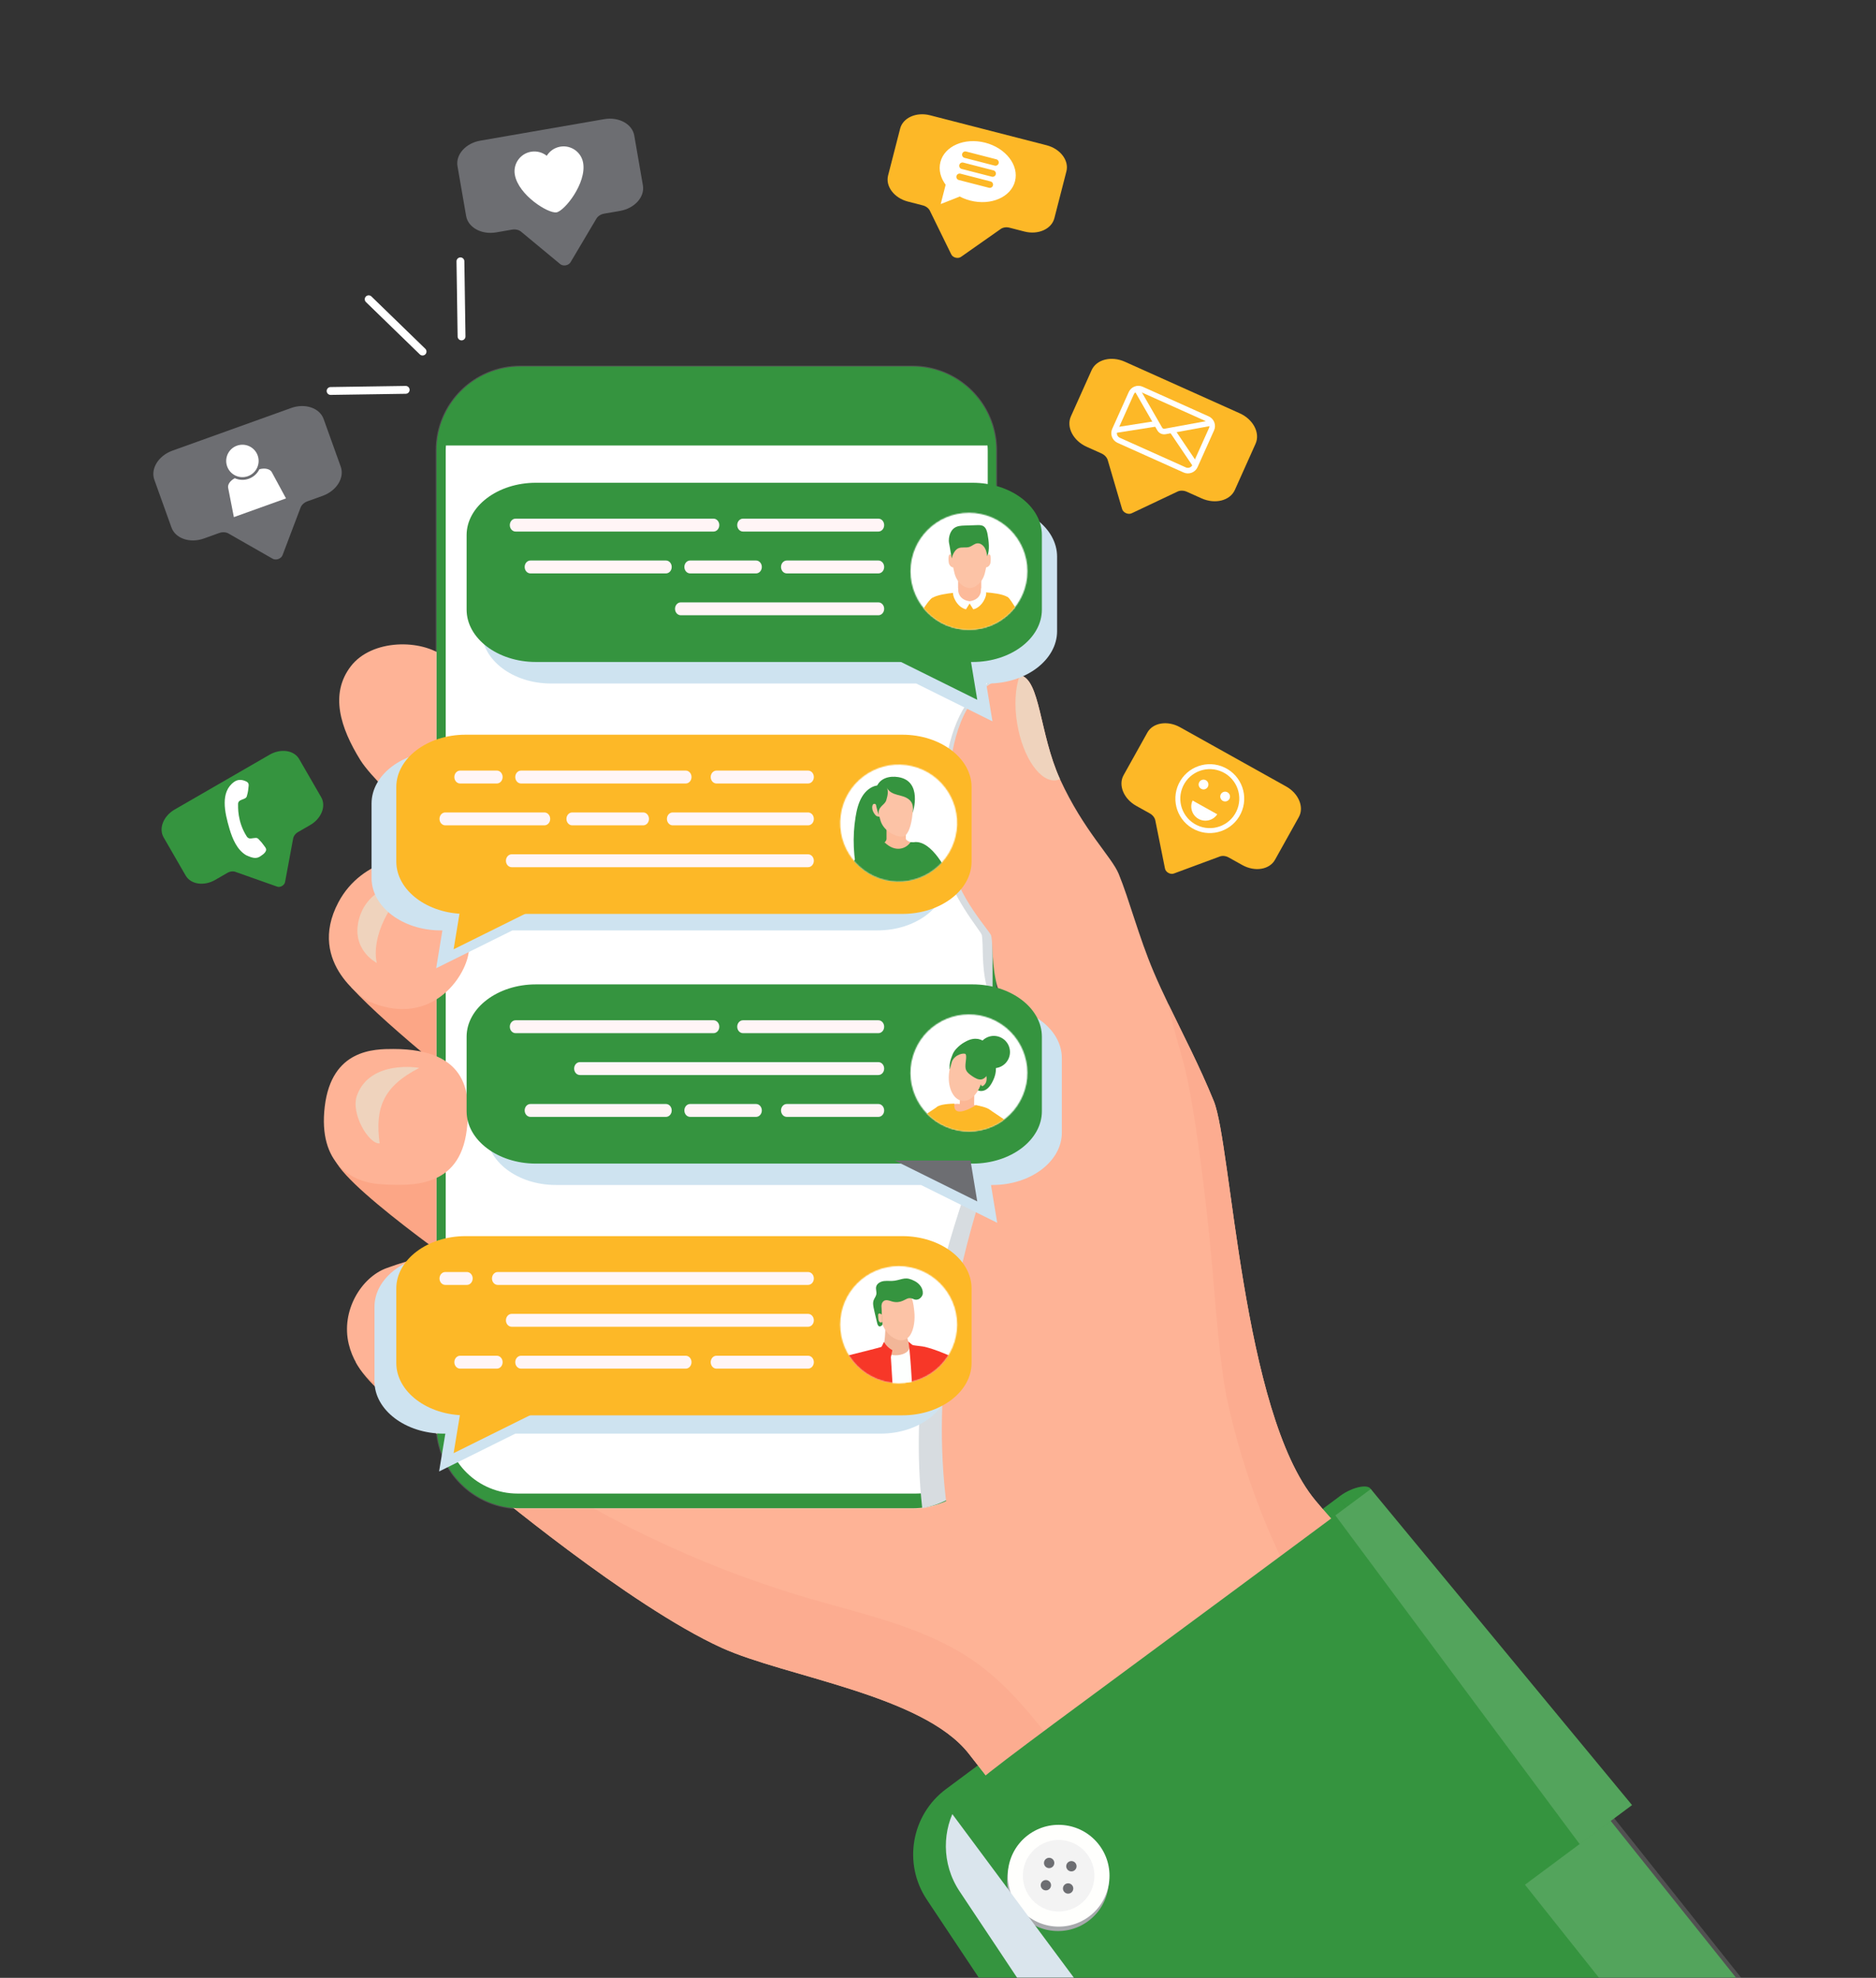 <svg xmlns="http://www.w3.org/2000/svg" width="1743" height="1837" viewBox="0 0 1743 1837" fill="none"><rect x="0" y="0" width="1743" height="1837" fill="#333333" stroke="none"/><mask id="mask0_888_11310" style="mask-type:luminance" maskUnits="userSpaceOnUse" x="0" y="0" width="1743" height="1837"><path d="M0 0H1743V1837H0V0Z" fill="white"></path></mask><g mask="url(#mask0_888_11310)"><path d="M1032.41 2021.53L861.129 1764.35C838.795 1730.82 846.636 1685.67 878.974 1661.63L1243.3 1390.77L1476.48 1691.42L1032.41 2021.53Z" fill="#35943F"></path><path d="M1242.86 1391.14C1254.33 1381.54 1270.71 1377.7 1273.61 1383L1306.1 1432.69L1288.2 1445.99L1242.86 1391.14Z" fill="#35943F"></path><path d="M449.738 1378.32C449.738 1378.32 584.261 1491.18 670.414 1530.4C729.612 1557.35 856.961 1574.13 899.852 1628.46C958.165 1702.33 1099.53 1888.72 1099.53 1888.72L1163.01 1856.55L1434.15 1719.15L1469.41 1707.22C1469.41 1707.22 1389.32 1565.44 1276.63 1453.46H1276.61C1276.59 1453.43 1276.56 1453.4 1276.52 1453.35C1262.28 1439.22 1248.37 1425.02 1235.11 1410.98C1223.44 1409.77 1211.74 1408.46 1200.02 1406.94C1190.09 1405.73 1180.34 1404.03 1170.76 1401.9C1041.39 1373.04 946.559 1262.89 902.795 1139.58C899.683 1130.8 896.826 1121.97 894.236 1113.08C887.287 1087.26 883.311 1062.44 878.355 1035.64C875.754 1023.77 872.748 1012.46 869.785 1001.34L625.596 934.395L462.764 1345.43L449.738 1378.32Z" fill="#FEB396"></path><path d="M449.736 1378.32C449.736 1378.32 584.26 1491.18 670.415 1530.4C729.616 1557.35 856.962 1574.13 899.851 1628.47C958.168 1702.33 1099.53 1888.72 1099.53 1888.72L1163.01 1856.55C1154.45 1849.66 1148.02 1837.82 1141.73 1829.69C1131.76 1816.8 1121.78 1803.92 1111.81 1791.04C1091.88 1765.26 1071.93 1739.49 1052 1713.72C1029.44 1684.58 1006.9 1655.43 984.339 1626.28C961.544 1596.83 938.323 1566.94 908.162 1545.09C862.831 1512.25 806.201 1500.46 752.461 1484.79C649.11 1454.67 550.923 1407.19 462.762 1345.44L449.736 1378.32Z" fill="#FCAC90"></path><path d="M326.116 916.805C362.08 956.11 448.433 1022.88 448.433 1022.88V870.025L394.968 822.387L326.116 916.805Z" fill="#FCA686"></path><path d="M305.824 1037.39C305.824 1037.39 305.567 1064.69 311.43 1077.63C325.053 1107.7 455.373 1196.38 455.373 1196.38L459.743 1040.36L305.824 1037.39Z" fill="#FCA686"></path><path d="M460.024 651.271C460.024 651.271 437.746 629.814 413.202 610.29C391.872 593.323 345.447 593.314 325.868 618.918C306.289 644.522 316.118 675.816 334.793 705.938C352.794 734.972 449.704 816.386 449.704 816.386L460.024 651.271Z" fill="#FEB396"></path><path d="M330.427 1264.93C350.792 1303.28 422.167 1337.28 448.988 1364.66L476.708 1227.11L330.427 1264.93Z" fill="#FCA686"></path><path opacity="0.15" d="M924.667 418.257C924.667 397.747 916.632 379.133 903.509 365.365C902.419 364.154 901.208 362.982 899.997 361.892C893.94 356.24 886.955 351.556 879.324 348.124C869.674 343.723 858.974 341.3 847.709 341.3H483.475C440.999 341.3 406.478 375.821 406.478 418.257V1323.01C406.478 1328.22 407.003 1333.34 408.012 1338.27C410.879 1352.56 417.743 1365.4 427.353 1375.62C428.403 1376.79 429.533 1377.92 430.704 1378.97C444.473 1391.97 463.046 1399.96 483.476 1399.96H847.709C890.145 1399.96 924.667 1365.44 924.667 1323.01V418.257ZM926.413 418.249V1323.02C926.413 1366.37 891.114 1401.69 847.709 1401.69H483.481C462.84 1401.69 443.987 1393.67 429.924 1380.61V1380.59C416.846 1368.47 407.937 1351.92 405.476 1333.38C405.036 1329.98 404.777 1326.51 404.777 1323.02V418.249C404.777 374.844 440.076 339.571 483.481 339.571H847.709C856.385 339.571 864.75 340.969 872.545 343.611C903.804 353.971 926.413 383.546 926.413 418.249Z" fill="white"></path><path d="M405.632 418.262V1323C405.632 1365.99 440.477 1400.83 483.46 1400.83H847.715C852.055 1400.83 856.309 1400.48 860.447 1399.78C897.371 1393.72 925.531 1361.65 925.531 1323V418.262C925.531 375.279 890.697 340.434 847.714 340.434H483.458C440.476 340.434 405.632 375.279 405.632 418.262Z" fill="#35943F"></path><path d="M480.938 1387.19C444.085 1387.19 414.102 1357.73 414.102 1321.52V418.762C414.102 382.553 444.085 353.096 480.938 353.095H850.875C887.731 353.095 917.713 382.553 917.713 418.762V1321.52C917.713 1357.73 887.73 1387.19 850.875 1387.19L480.938 1387.19Z" fill="#35943F"></path><path d="M917.5 413.768C917.627 415.418 917.713 417.08 917.713 418.762V1321.52C917.713 1357.73 887.73 1387.19 850.875 1387.19H480.938C444.085 1387.19 414.102 1357.73 414.102 1321.52V418.762C414.102 417.08 414.188 415.419 414.315 413.768H917.5Z" fill="white"></path><path d="M562.936 390.862H743.912C748.736 390.862 752.647 386.951 752.647 382.127V379.021C752.647 374.197 748.736 370.286 743.912 370.286H562.936C558.112 370.286 554.201 374.197 554.201 379.021V382.127C554.201 386.951 558.111 390.862 562.936 390.862Z" fill="#35943F"></path><path d="M427.79 242.719L428.831 312.477" stroke="white" stroke-width="7.294" stroke-miterlimit="10" stroke-linecap="round"></path><path d="M342.542 277.945L392.604 326.534" stroke="white" stroke-width="7.294" stroke-miterlimit="10" stroke-linecap="round"></path><path d="M307.168 363.133L376.925 362.092" stroke="white" stroke-width="7.294" stroke-miterlimit="10" stroke-linecap="round"></path><path d="M410.894 798.574C437.901 807.88 441.083 857.735 434.98 887.257C429.917 911.754 397.46 954.436 342.055 929.819C342.055 929.819 283.891 895.468 314.437 837.988C336.288 796.87 385.997 789.995 410.894 798.574Z" fill="#FEB396"></path><path d="M391.872 816.977C360.105 834.088 344.989 872.422 350.085 894.371C350.085 894.371 324.887 881.622 334.059 851.841C345.034 816.21 391.872 816.977 391.872 816.977Z" fill="#EFD3BD"></path><path d="M433.662 1049.46C427.011 1103.5 382.671 1101.56 353.85 1099.9C327.8 1098.39 295.236 1081.48 301.75 1027.57C308.179 974.358 347.753 974.285 365.482 974.285C435.879 974.285 437.701 1016.65 433.662 1049.46Z" fill="#FEB396"></path><path d="M331.827 1016.92C325.166 1034.31 343.135 1063.2 352.732 1061.91C348.216 1029.08 356.07 1008.95 389.509 991.888C389.737 991.772 344.515 983.806 331.827 1016.92Z" fill="#EFD3BD"></path><path d="M421.511 1165.11C436.088 1168.08 449.546 1191.45 449.856 1221.53C450.233 1258.11 422.051 1280.92 386.123 1290.01C352.048 1298.63 330.239 1273.91 324.059 1248.52C316.5 1217.48 335.7 1186.32 359.153 1177.8C382.908 1169.16 408.923 1162.54 421.511 1165.11Z" fill="#FEB396"></path><path d="M394.487 1178.81C390.6 1173.85 353.736 1195.06 354.158 1217.02C354.58 1238.98 375.933 1245.26 381.396 1241.65C380.139 1231.14 379.044 1206.36 394.487 1178.81Z" fill="#EFD3BD"></path><path d="M916.969 917.023C918.536 922.843 920.337 928.747 922.202 934.546V632.406C866.745 658.679 874.313 769.05 877.308 797.977C880.601 829.868 911.458 864.572 912.183 868.409C913.899 877.469 911.597 897.049 916.969 917.023Z" fill="#D7DCE0"></path><path d="M856.822 1400.7C893.914 1394.62 922.202 1362.39 922.202 1323.57V1037.92C912.332 1064.43 898.988 1098.5 886.698 1138.44C864.635 1210.15 845.951 1300.8 856.822 1400.7Z" fill="#D7DCE0"></path><path d="M890.493 1457.12L1051.64 1478.84L1197.83 1462.35L1276.61 1453.46C1276.59 1453.43 1276.56 1453.4 1276.52 1453.35C1274.33 1451.06 1239.1 1414.11 1222.06 1393.52C1154.06 1311.39 1144.25 1063.22 1127.76 1022.74C1114.31 989.725 1099.05 960.723 1085.54 932.605C1080.7 922.533 1076.07 912.567 1071.84 902.58C1057.95 869.815 1049.15 835.377 1039.42 811.715C1032.87 795.78 1006.91 771.66 984.961 723.909C984.918 723.802 984.876 723.728 984.844 723.632C965.627 681.605 966.65 630.55 947.571 627.065C946.335 626.82 945.034 626.788 943.638 626.969C867.45 636.839 879.91 767.684 884.088 799.5C888.255 831.295 920.05 865.136 920.882 868.952C922.843 877.969 921.074 897.602 926.989 917.427C935.196 944.916 948.839 974.024 948.999 986.292C949.276 1008.6 923.887 1063.72 902.794 1139.58C879.078 1224.89 860.787 1336.43 890.493 1457.12Z" fill="#FEB396"></path><path d="M945.179 672.74C950.539 703.94 966.859 727.175 981.621 724.643C982.738 724.455 983.812 724.107 984.843 723.631C965.624 681.607 966.652 630.552 947.566 627.061C943.28 638.455 942.121 654.977 945.179 672.74Z" fill="#EFD3BD"></path><path d="M1085.53 932.606C1088.4 949.862 1096.29 973.716 1101.14 993.307C1108.94 1024.8 1119.91 1103.55 1126.47 1178.51C1129.3 1210.8 1133.38 1269.25 1140.34 1300.9C1148.31 1337.13 1158.65 1370.75 1170.76 1401.91C1179.03 1423.19 1188.11 1443.32 1197.83 1462.35C1268.55 1600.87 1372.44 1680.81 1434.15 1719.15L1479.74 1703.73C1479.74 1703.73 1389.32 1565.44 1276.62 1453.46H1276.61C1276.59 1453.43 1276.56 1453.4 1276.52 1453.35C1274.33 1451.06 1239.1 1414.11 1222.06 1393.52C1154.06 1311.39 1144.25 1063.22 1127.76 1022.74C1114.31 989.726 1099.05 960.724 1085.53 932.606Z" fill="#FCAC90"></path><path d="M511.941 468.386H917.865C953.218 468.386 982.144 490.27 982.144 517.017V586.2C982.144 612.947 953.218 634.832 917.865 634.832H916.311L922.099 669.962L851.255 634.832H511.94C476.587 634.832 447.66 612.948 447.66 586.2V517.018C447.661 490.271 476.588 468.386 511.941 468.386Z" fill="#CEE3F0"></path><path d="M903.734 614.832H497.81C462.457 614.832 433.53 592.948 433.53 566.2V497.018C433.53 470.271 462.457 448.386 497.811 448.386H903.734C939.087 448.386 968.013 470.27 968.013 497.018V566.201C968.013 592.948 939.087 614.832 903.734 614.832Z" fill="#35943F"></path><path d="M690.307 493.696H816.125C819.082 493.696 821.478 491.014 821.478 487.705C821.478 484.396 819.081 481.714 816.125 481.714H690.307C687.35 481.714 684.953 484.396 684.953 487.705C684.954 491.013 687.351 493.696 690.307 493.696Z" fill="#FFF5F6"></path><path d="M479.022 493.696H662.945C665.902 493.696 668.299 491.014 668.299 487.705C668.299 484.396 665.903 481.714 662.945 481.714H479.022C476.065 481.714 473.668 484.396 473.668 487.705C473.669 491.013 476.066 493.696 479.022 493.696Z" fill="#FFF5F6"></path><path d="M730.999 532.572H816.125C819.082 532.572 821.478 529.89 821.478 526.581C821.478 523.272 819.082 520.59 816.125 520.59H730.999C728.042 520.59 725.646 523.272 725.646 526.581C725.646 529.89 728.043 532.572 730.999 532.572Z" fill="#FFF5F6"></path><path d="M641.196 532.572H702.468C705.425 532.572 707.821 529.89 707.821 526.581C707.821 523.272 705.425 520.59 702.468 520.59H641.196C638.239 520.59 635.842 523.272 635.842 526.581C635.843 529.89 638.239 532.572 641.196 532.572Z" fill="#FFF5F6"></path><path d="M492.82 532.572H618.745C621.702 532.572 624.098 529.89 624.098 526.581C624.098 523.272 621.702 520.59 618.745 520.59H492.82C489.863 520.59 487.467 523.272 487.467 526.581C487.467 529.89 489.864 532.572 492.82 532.572Z" fill="#FFF5F6"></path><path d="M632.524 571.448H816.125C819.082 571.448 821.478 568.765 821.478 565.457C821.478 562.148 819.082 559.466 816.125 559.466H632.523C629.566 559.466 627.169 562.148 627.169 565.457C627.17 568.766 629.567 571.448 632.524 571.448Z" fill="#FFF5F6"></path><mask id="mask1_888_11310" style="mask-type:luminance" maskUnits="userSpaceOnUse" x="845" y="476" width="110" height="109"><path d="M900.269 584.894C870.259 584.894 845.931 560.566 845.931 530.556C845.931 500.546 870.259 476.218 900.269 476.218C930.279 476.218 954.607 500.546 954.607 530.556C954.607 560.566 930.279 584.894 900.269 584.894Z" fill="white"></path></mask><g mask="url(#mask1_888_11310)"><path d="M837.385 471.126H960.851V587.628H837.385V471.126Z" fill="white"></path></g><mask id="mask2_888_11310" style="mask-type:luminance" maskUnits="userSpaceOnUse" x="845" y="476" width="110" height="109"><path d="M900.269 584.894C870.259 584.894 845.931 560.566 845.931 530.556C845.931 500.546 870.259 476.218 900.269 476.218C930.279 476.218 954.607 500.546 954.607 530.556C954.607 560.566 930.279 584.894 900.269 584.894Z" fill="white"></path></mask><g mask="url(#mask2_888_11310)"><path d="M935.721 554.421C942.346 555.411 987.743 650.576 987.743 650.576L979.621 655.22L918.58 566.119L935.721 554.421Z" fill="#FDB827"></path><path d="M866.592 555.238C861.438 557.037 847.555 582.756 842.498 590.978C842.183 591.491 841.512 591.629 841.087 591.202L814.231 564.699L806.178 573.222L841.589 615.273C842.85 616.802 845.164 616.912 846.548 615.494C855.922 605.89 876.627 573.282 881.141 569.036L866.592 555.238Z" fill="#FDB827"></path><path d="M937.953 557.222C937.953 557.222 937.994 589.261 937.52 610.362C937.046 631.463 933.229 666.121 933.229 666.121L871.592 665.278C871.592 665.278 866.901 636.128 865.819 616.49C864.737 596.852 864.115 558.282 864.115 558.282C864.027 547.646 937.865 546.584 937.953 557.222Z" fill="#FDB827"></path><path d="M890.154 549.872C890.154 562.028 911.684 562.197 911.684 549.872V522.96H890.154V549.872Z" fill="#FCBA9A"></path><path d="M884.367 510.154C885.152 495.614 891.082 492.381 900.714 492.337C900.782 492.337 900.851 492.338 900.919 492.338C900.987 492.338 901.056 492.336 901.124 492.337C910.755 492.381 916.686 495.613 917.471 510.154C917.905 518.202 917.017 524.451 915.048 532.266C912.723 541.496 905.766 546.198 900.919 546.253C896.073 546.198 889.115 541.495 886.79 532.266C884.821 524.45 883.933 518.202 884.367 510.154Z" fill="#FCC3A6"></path><path d="M917.017 517.505C916.306 520.62 915.839 525.58 916.257 526.957C918.502 526.694 919.897 524.539 920.213 522.921C920.454 521.688 921.239 513.929 918.552 514.972C917.796 515.246 917.31 516.218 917.017 517.505Z" fill="#FCC3A6"></path><path d="M884.75 517.505C885.461 520.62 885.928 525.58 885.51 526.957C883.265 526.694 881.87 524.539 881.554 522.921C881.313 521.688 880.528 513.929 883.215 514.972C883.971 515.246 884.456 516.218 884.75 517.505Z" fill="#FCC3A6"></path><path d="M917.579 496.294C917.061 493.458 916.184 490.401 913.958 488.863C912.178 487.633 909.936 487.662 907.836 487.731C903.992 487.857 900.148 487.984 896.303 488.11C892.928 488.221 889.354 488.399 886.545 490.462C883.692 492.558 882.131 496.314 881.683 500.058C881.235 503.802 882.019 504.803 882.541 508.535C883.152 512.909 883.648 514.279 884.259 518.653C884.324 517.718 886.161 511.178 890.284 509.272C893.559 507.758 897.417 509.1 900.806 507.931C903.263 507.084 905.326 504.962 907.884 504.64C910.721 504.283 913.45 506.326 915.001 508.965C916.483 511.486 916.603 513.713 917.289 516.56C919.793 511.186 918.628 502.037 917.579 496.294Z" fill="#35943F"></path><path d="M911.591 546.253C911.591 546.253 914.892 548.196 916.099 550.184C917.311 552.181 913.221 563.85 904.279 565.927L899.611 558.55C899.611 558.55 912.062 558.466 911.591 546.253Z" fill="#FDFFFE"></path><path d="M890.178 546.253C890.178 546.253 886.877 548.196 885.67 550.184C884.458 552.181 888.548 563.85 897.49 565.927L902.158 558.55C902.158 558.55 889.707 558.466 890.178 546.253Z" fill="#FDFFFE"></path></g><path d="M831.366 611.977L907.968 649.962L901.71 611.977H831.366Z" fill="#35943F"></path><path d="M516.363 934.136H922.287C957.64 934.136 986.566 956.02 986.566 982.768V1051.95C986.566 1078.7 957.64 1100.58 922.287 1100.58H920.733L926.52 1135.71L855.676 1100.58H516.361C481.008 1100.58 452.081 1078.7 452.081 1051.95V982.769C452.083 956.021 481.009 934.136 516.363 934.136Z" fill="#CEE3F0"></path><path d="M903.734 1080.72H497.81C462.457 1080.72 433.53 1058.84 433.53 1032.09V962.908C433.53 936.16 462.457 914.276 497.811 914.276H903.734C939.087 914.276 968.013 936.16 968.013 962.908V1032.09C968.013 1058.84 939.087 1080.72 903.734 1080.72Z" fill="#35943F"></path><path d="M690.307 959.586H816.125C819.082 959.586 821.478 956.904 821.478 953.595C821.478 950.286 819.081 947.604 816.125 947.604H690.307C687.35 947.604 684.953 950.286 684.953 953.595C684.954 956.903 687.351 959.586 690.307 959.586Z" fill="#FFF5F6"></path><path d="M479.022 959.586H662.945C665.902 959.586 668.299 956.903 668.299 953.595C668.299 950.286 665.903 947.604 662.945 947.604H479.022C476.065 947.604 473.668 950.286 473.668 953.595C473.669 956.903 476.066 959.586 479.022 959.586Z" fill="#FFF5F6"></path><path d="M730.999 1037.34H816.125C819.082 1037.34 821.478 1034.66 821.478 1031.35C821.478 1028.04 819.082 1025.36 816.125 1025.36H730.999C728.042 1025.36 725.646 1028.04 725.646 1031.35C725.646 1034.66 728.043 1037.34 730.999 1037.34Z" fill="#FFF5F6"></path><path d="M641.196 1037.34H702.468C705.425 1037.34 707.821 1034.66 707.821 1031.35C707.821 1028.04 705.425 1025.36 702.468 1025.36H641.196C638.239 1025.36 635.842 1028.04 635.842 1031.35C635.843 1034.66 638.239 1037.34 641.196 1037.34Z" fill="#FFF5F6"></path><path d="M492.82 1037.34H618.745C621.702 1037.34 624.098 1034.66 624.098 1031.35C624.098 1028.04 621.702 1025.36 618.745 1025.36H492.82C489.863 1025.36 487.467 1028.04 487.467 1031.35C487.467 1034.66 489.864 1037.34 492.82 1037.34Z" fill="#FFF5F6"></path><path d="M538.791 998.462H816.125C819.082 998.462 821.478 995.78 821.478 992.471C821.478 989.162 819.082 986.48 816.125 986.48H538.791C535.834 986.48 533.438 989.162 533.438 992.471C533.438 995.779 535.834 998.462 538.791 998.462Z" fill="#FFF5F6"></path><mask id="mask3_888_11310" style="mask-type:luminance" maskUnits="userSpaceOnUse" x="845" y="942" width="110" height="109"><path d="M879.437 1046.66C851.711 1035.17 838.545 1003.39 850.03 975.661C861.514 947.934 893.301 934.768 921.028 946.253C948.754 957.738 961.92 989.525 950.435 1017.25C938.95 1044.98 907.164 1058.14 879.437 1046.66Z" fill="white"></path></mask><g mask="url(#mask3_888_11310)"><path d="M837.384 937.015H960.85V1053.52H837.384V937.015Z" fill="white"></path></g><mask id="mask4_888_11310" style="mask-type:luminance" maskUnits="userSpaceOnUse" x="845" y="942" width="110" height="109"><path d="M879.437 1046.66C851.711 1035.17 838.545 1003.39 850.03 975.661C861.514 947.934 893.301 934.768 921.028 946.253C948.754 957.738 961.92 989.525 950.435 1017.25C938.95 1044.98 907.164 1058.14 879.437 1046.66Z" fill="white"></path></mask><g mask="url(#mask4_888_11310)"><path d="M905.063 1026.34C907.436 1026.42 909.847 1027.1 911.767 1028.33C911.481 1033 908.042 1036.07 903.895 1038.23C899.748 1040.4 894.972 1041 890.302 1041.28C888.112 1041.41 885.755 1041.45 883.923 1040.24C881.588 1038.7 880.844 1035.67 880.285 1032.93C879.747 1030.29 879.205 1025.21 881.872 1025.58C884.665 1025.97 887.046 1024.8 891.731 1025.36C891.948 1019.65 892.116 1014.24 892.148 1012.67C892.241 1008.16 900.539 1006.97 903.999 1009.61C906.01 1011.14 905.301 1013.91 905.191 1016.13C905.01 1019.8 905.245 1022.68 905.063 1026.34Z" fill="#FCB795"></path><path d="M921.198 1033.02C921.393 1039.47 912.705 1064.31 911.766 1081.26C910.909 1096.72 916.61 1127.86 917.766 1131.66C899.633 1141.81 856.048 1130.49 856.048 1130.49C857.243 1120.93 865.911 1087 863.608 1078.77C862.264 1073.97 855.845 1067.65 856.927 1062.21C858.008 1056.77 867.786 1048.21 868.918 1044.7C870.564 1039.58 869.932 1029.03 869.932 1029.03C870.97 1026.44 878.084 1025.19 886.699 1025.05C885.713 1034.6 893.127 1034.53 906.759 1026.52C914.867 1027.88 921.11 1030.12 921.198 1033.02Z" fill="#FDB827"></path><path d="M917.652 990.969C910.004 987.801 906.373 979.033 909.54 971.385C912.708 963.737 921.476 960.106 929.124 963.274C936.771 966.442 940.403 975.209 937.235 982.857C934.067 990.505 925.3 994.136 917.652 990.969Z" fill="#35943F"></path><path d="M910.665 965.456C915.376 967.079 919.249 970.813 921.261 975.371C928.648 992.099 924.094 1000.59 922.199 1004.49C919.955 1009.1 916.437 1013.41 911.487 1013.31C908.549 1013.26 905.839 1011.72 903.522 1009.91C898.124 1005.7 894.249 999.882 891.589 993.628C890.194 990.349 889.119 986.939 888.275 983.479C887.661 980.96 885.423 978.334 887.221 976.177C896.967 964.482 905.696 963.744 910.665 965.456Z" fill="#35943F"></path><path d="M881.942 995.16C879.891 1008.92 885.199 1021.12 893.797 1022.4C902.395 1023.68 911.029 1013.56 913.079 999.8C915.129 986.038 909.822 973.843 901.224 972.562C892.626 971.28 883.993 981.398 881.942 995.16Z" fill="#FCC3A6"></path><path d="M913.032 997.746C913.169 997.544 916.363 996.759 916.656 1000.9C916.785 1002.72 916.51 1005.01 915.434 1006.49C914.737 1007.45 913.493 1009.02 912.36 1008.67C910.081 1007.96 911.503 1000.01 913.032 997.746Z" fill="#FCC3A6"></path><path d="M897.043 988.372C896.821 992.987 896.95 995.317 903.441 999.615C906.136 1001.4 909.286 1003.27 912.403 1002.41C914.019 1001.96 915.367 1000.82 916.396 999.497C919.8 995.117 919.963 989.087 919.584 983.552C919.44 981.445 919.235 979.322 918.59 977.311C916.973 972.268 912.506 968.31 907.36 967.059C902.214 965.808 896.551 967.2 892.402 970.491C889.382 972.886 886.501 975.778 885.044 979.346C882.697 985.093 882.099 987.97 882.265 993.293C882.705 993.014 883.927 987.225 884.562 985.759C887.404 979.19 895.498 977.774 896.989 978.944C898.402 980.054 897.13 986.56 897.043 988.372Z" fill="#35943F"></path><path d="M920.211 1031.14L939.602 1044.19L931.653 1061.51L914.075 1053.18L920.211 1031.14Z" fill="#FDB827"></path><path d="M871.632 1027.39L852.241 1040.44L860.19 1057.75L877.768 1049.43L871.632 1027.39Z" fill="#FDB827"></path></g><path d="M831.366 1077.87L907.968 1115.85L901.71 1077.87H831.366Z" fill="#6D6E72"></path><path d="M818.131 1165.09H412.208C376.855 1165.09 347.929 1186.97 347.929 1213.72V1282.9C347.929 1309.65 376.855 1331.53 412.208 1331.53H413.761L407.974 1366.66L478.818 1331.53H818.132C853.485 1331.53 882.411 1309.65 882.411 1282.9V1213.72C882.411 1186.97 853.485 1165.09 818.131 1165.09Z" fill="#CEE3F0"></path><path d="M838.407 1314.53H432.483C397.13 1314.53 368.203 1292.65 368.203 1265.9V1196.72C368.203 1169.97 397.13 1148.09 432.483 1148.09H838.407C873.76 1148.09 902.686 1169.97 902.686 1196.72V1265.9C902.686 1292.65 873.759 1314.53 838.407 1314.53Z" fill="#FDB827"></path><path d="M462.442 1193.4H750.797C753.754 1193.4 756.15 1190.72 756.15 1187.41C756.15 1184.1 753.753 1181.42 750.797 1181.42H462.442C459.485 1181.42 457.088 1184.1 457.088 1187.41C457.089 1190.72 459.486 1193.4 462.442 1193.4Z" fill="#FFF5F6"></path><path d="M413.695 1193.4H433.813C436.77 1193.4 439.167 1190.72 439.167 1187.41C439.167 1184.1 436.77 1181.42 433.813 1181.42H413.695C410.738 1181.42 408.341 1184.1 408.341 1187.41C408.341 1190.72 410.738 1193.4 413.695 1193.4Z" fill="#FFF5F6"></path><path d="M665.672 1271.15H750.798C753.755 1271.15 756.151 1268.47 756.151 1265.16C756.151 1261.85 753.754 1259.17 750.798 1259.17H665.672C662.715 1259.17 660.319 1261.85 660.319 1265.16C660.318 1268.47 662.715 1271.15 665.672 1271.15Z" fill="#FFF5F6"></path><path d="M484.087 1271.15H637.14C640.097 1271.15 642.493 1268.47 642.493 1265.16C642.493 1261.85 640.097 1259.17 637.14 1259.17H484.087C481.13 1259.17 478.734 1261.85 478.734 1265.16C478.734 1268.47 481.13 1271.15 484.087 1271.15Z" fill="#FFF5F6"></path><path d="M427.493 1271.15H461.637C464.594 1271.15 466.991 1268.47 466.991 1265.16C466.991 1261.85 464.594 1259.17 461.637 1259.17H427.493C424.536 1259.17 422.139 1261.85 422.139 1265.16C422.139 1268.47 424.536 1271.15 427.493 1271.15Z" fill="#FFF5F6"></path><path d="M475.415 1232.27H750.797C753.754 1232.27 756.15 1229.59 756.15 1226.28C756.15 1222.97 753.753 1220.29 750.797 1220.29H475.414C472.457 1220.29 470.061 1222.97 470.061 1226.28C470.061 1229.59 472.458 1232.27 475.415 1232.27Z" fill="#FFF5F6"></path><mask id="mask5_888_11310" style="mask-type:luminance" maskUnits="userSpaceOnUse" x="780" y="1175" width="110" height="110"><path d="M834.941 1284.59C804.931 1284.59 780.603 1260.27 780.603 1230.26C780.603 1200.25 804.931 1175.92 834.941 1175.92C864.951 1175.92 889.279 1200.25 889.279 1230.26C889.279 1260.27 864.951 1284.59 834.941 1284.59Z" fill="white"></path></mask><g mask="url(#mask5_888_11310)"><path d="M774.36 1170.83H897.826V1287.33H774.36V1170.83Z" fill="white"></path></g><mask id="mask6_888_11310" style="mask-type:luminance" maskUnits="userSpaceOnUse" x="780" y="1175" width="110" height="110"><path d="M834.941 1284.59C804.931 1284.59 780.603 1260.27 780.603 1230.26C780.603 1200.25 804.931 1175.92 834.941 1175.92C864.951 1175.92 889.279 1200.25 889.279 1230.26C889.279 1260.27 864.951 1284.59 834.941 1284.59Z" fill="white"></path></mask><g mask="url(#mask6_888_11310)"><path d="M869.641 1256.47C869.641 1256.47 864.072 1290.14 864.834 1312.29C865.596 1334.43 873.936 1370.56 873.936 1370.56L801.254 1373.48C801.254 1373.48 803.09 1339.45 800.784 1318.93C798.478 1298.41 796.386 1261.25 796.386 1261.25C800.338 1249.67 868.914 1245.33 869.641 1256.47Z" fill="#FDFFFE"></path><path d="M820.758 1251.77C822.103 1262.71 847.138 1259.83 844.826 1249.88C842.766 1242.18 841.036 1234.38 839.643 1226.53C836.162 1226.86 826.422 1221.89 822.945 1222.26C821.741 1227.5 823.866 1235.93 820.758 1251.77Z" fill="#F2B698"></path><path d="M828.29 1241.33C837.436 1247.98 843.057 1243.9 845.582 1240.15C849.3 1234.67 850.254 1225.06 849.518 1218.54C849.472 1218.17 849.427 1217.77 849.385 1217.37C849.345 1216.93 849.306 1216.47 849.252 1216.01C848.74 1211.43 847.945 1205.91 845.256 1202.53C841.845 1198.24 835.938 1195.65 830.68 1196.66C824.472 1197.85 820.879 1203.89 819.328 1210.02C815.786 1224.05 820.43 1235.6 828.29 1241.33Z" fill="#FCC3A6"></path><path d="M815.011 1228.99C811.647 1214.56 810.437 1211.24 811.682 1207.72C812.367 1205.79 813.838 1204.14 814.203 1202.12C814.613 1199.84 813.544 1197.48 814.013 1195.22C814.676 1192.01 818.173 1190.18 821.424 1189.79C824.675 1189.41 827.997 1190 831.23 1189.48C838.939 1188.25 841.426 1185.28 850.063 1189.93C854.398 1192.26 857.797 1196.66 857.358 1201.56C857.166 1203.7 855.057 1206.2 853.002 1206.84C849.01 1208.09 848.201 1205.1 844.078 1205.79C841.081 1206.29 836.968 1210.99 828.882 1208.81C826.872 1208.26 823.112 1206.48 820.784 1208.59C819.131 1210.09 818.824 1212.27 819.041 1214.49C819.475 1218.94 818.969 1223.36 819.876 1229.14C820.079 1230.43 819.533 1231.33 817.864 1231.86C816.144 1232.42 815.311 1230.28 815.011 1228.99Z" fill="#35943F"></path><path d="M819.385 1221.04C819.055 1220.74 818.113 1220.19 817.7 1220.02C817.287 1219.84 816.779 1219.83 816.418 1220.09C815.895 1220.48 815.884 1221.24 815.923 1221.89C815.974 1222.72 816.025 1223.56 816.075 1224.39C816.12 1225.14 816.168 1225.89 816.425 1226.59C816.682 1227.29 817.183 1227.94 817.884 1228.19C818.585 1228.45 819.484 1228.19 819.816 1227.53L819.385 1221.04Z" fill="#FCC3A6"></path><path d="M829.101 1254.06L827.714 1260.51L835.456 1386.28L800.079 1387.08C800.973 1320.72 793.94 1287.5 793.94 1287.5L761.585 1290.69L745.372 1326.78L735.114 1324.28L748.16 1268.82C748.16 1268.82 818.167 1251.56 818.915 1250.98C819.327 1250.67 821.309 1246.26 821.309 1246.26C821.309 1246.26 823.218 1250.66 829.101 1254.06Z" fill="#F73728"></path><path d="M916.722 1276.68L919.37 1333.6L908.828 1334.17L899.512 1295.72L868.291 1286.65C868.291 1286.65 867.09 1289.54 865.104 1295.4C861.432 1281.01 858.713 1265.62 857.993 1250.64C880.495 1255.57 916.722 1276.68 916.722 1276.68Z" fill="#F73728"></path><path d="M848.126 1249.33C848.418 1249.45 852.325 1249.95 857.994 1250.64C860.316 1259.12 863.362 1267.36 866.805 1275.62C867.401 1277.38 868.123 1279.16 868.797 1280.97L867.725 1281.04C864.14 1319.79 876.403 1380.43 876.403 1380.43L852.166 1384.03C852.166 1384.03 846.946 1253.63 843.77 1245.8C843.77 1245.8 847.349 1249.04 848.126 1249.33Z" fill="#F73728"></path></g><path d="M498.067 1311.68L421.464 1349.66L427.722 1311.68H498.067Z" fill="#FDB827"></path><path d="M815.405 697.688H409.482C374.129 697.688 345.203 719.573 345.203 746.32V815.503C345.203 842.25 374.129 864.135 409.482 864.135H411.036L405.249 899.265L476.093 864.135H815.406C850.759 864.135 879.686 842.251 879.686 815.503V746.32C879.686 719.573 850.759 697.688 815.405 697.688Z" fill="#CEE3F0"></path><path d="M838.407 848.824H432.483C397.13 848.824 368.203 826.94 368.203 800.192V731.01C368.203 704.263 397.13 682.378 432.483 682.378H838.407C873.76 682.378 902.686 704.262 902.686 731.009V800.192C902.686 826.94 873.759 848.824 838.407 848.824Z" fill="#FDB827"></path><path d="M624.979 766.564H750.797C753.754 766.564 756.15 763.882 756.15 760.573C756.15 757.264 753.753 754.582 750.797 754.582H624.979C622.022 754.582 619.626 757.264 619.626 760.573C619.626 763.882 622.023 766.564 624.979 766.564Z" fill="#FFF5F6"></path><path d="M413.694 766.564H505.837C508.794 766.564 511.189 763.882 511.189 760.573C511.189 757.264 508.794 754.582 505.837 754.582H413.694C410.737 754.582 408.34 757.264 408.34 760.573C408.34 763.882 410.737 766.564 413.694 766.564Z" fill="#FFF5F6"></path><path d="M531.63 766.564H597.618C600.575 766.564 602.971 763.882 602.971 760.573C602.971 757.264 600.575 754.582 597.618 754.582H531.63C528.673 754.582 526.277 757.264 526.277 760.573C526.277 763.882 528.673 766.564 531.63 766.564Z" fill="#FFF5F6"></path><path d="M665.672 727.688H750.798C753.755 727.688 756.151 725.006 756.151 721.697C756.151 718.388 753.754 715.706 750.798 715.706H665.672C662.715 715.706 660.319 718.388 660.319 721.697C660.318 725.006 662.715 727.688 665.672 727.688Z" fill="#FFF5F6"></path><path d="M484.087 727.688H637.14C640.097 727.688 642.493 725.006 642.493 721.697C642.493 718.388 640.097 715.706 637.14 715.706H484.087C481.13 715.706 478.734 718.388 478.734 721.697C478.734 725.006 481.13 727.688 484.087 727.688Z" fill="#FFF5F6"></path><path d="M427.493 727.688H461.637C464.594 727.688 466.991 725.006 466.991 721.697C466.991 718.388 464.594 715.706 461.637 715.706H427.493C424.536 715.706 422.139 718.388 422.139 721.697C422.139 725.006 424.536 727.688 427.493 727.688Z" fill="#FFF5F6"></path><path d="M475.415 805.44H750.797C753.754 805.44 756.15 802.758 756.15 799.449C756.15 796.14 753.753 793.458 750.797 793.458H475.414C472.457 793.458 470.061 796.14 470.061 799.449C470.061 802.758 472.458 805.44 475.415 805.44Z" fill="#FFF5F6"></path><mask id="mask7_888_11310" style="mask-type:luminance" maskUnits="userSpaceOnUse" x="780" y="710" width="110" height="109"><path d="M822.455 817.342C793.249 810.445 775.164 781.179 782.06 751.973C788.957 722.767 818.223 704.682 847.429 711.578C876.635 718.474 894.72 747.741 887.824 776.947C880.927 806.153 851.661 824.238 822.455 817.342Z" fill="white"></path></mask><g mask="url(#mask7_888_11310)"><path d="M774.36 705.118H897.826V821.62H774.36V705.118Z" fill="white"></path></g><mask id="mask8_888_11310" style="mask-type:luminance" maskUnits="userSpaceOnUse" x="780" y="710" width="110" height="109"><path d="M822.455 817.342C793.249 810.445 775.164 781.179 782.06 751.973C788.957 722.767 818.223 704.682 847.429 711.578C876.635 718.474 894.72 747.741 887.824 776.947C880.927 806.153 851.661 824.238 822.455 817.342Z" fill="white"></path></mask><g mask="url(#mask8_888_11310)"><path d="M801.061 739.779C797.624 745.428 796.033 751.998 794.962 758.523C791.883 777.281 792.746 796.676 797.478 815.087C800.122 825.374 803.991 835.608 803.595 846.222C803.199 856.836 797.003 868.244 786.601 870.393C796.885 872.703 808.162 870.091 816.383 863.495C823.387 857.876 828.031 849.703 830.611 841.102C833.191 832.501 833.84 823.439 833.935 814.46C834.031 805.407 833.58 796.358 833.13 787.316C832.532 775.313 831.935 763.31 831.337 751.307C831.086 746.267 830.76 740.977 828.08 736.702C820.369 724.401 807.429 729.313 801.061 739.779Z" fill="#35943F"></path><path d="M806.879 789.327L813.327 851.252L804.15 925.33L875.432 915.243L863.546 856.579L864.01 788.985C864.01 781.813 806.879 782.154 806.879 789.327Z" fill="#FCC3A6"></path><path d="M884.918 820.805C880.001 808.289 865.673 780.456 849.486 782.133L850.281 805.742C856.903 806.808 865.176 825.047 869.718 830.318C873.6 827.882 881.266 823.565 884.918 820.805Z" fill="#35943F"></path><path d="M780.604 823.346C785.521 810.83 799.849 782.997 816.036 784.674L815.241 808.283C808.619 809.349 800.346 827.588 795.804 832.859C791.921 830.424 784.255 826.107 780.604 823.346Z" fill="#35943F"></path><path d="M853.709 784.094L837.751 792.042L813.734 788.937C813.734 788.937 823.672 782.693 823.672 779.263C823.672 774.06 823.672 758.076 823.672 758.076H841.612C841.612 758.076 841.746 773.742 841.612 778.823C841.523 782.164 853.709 784.094 853.709 784.094Z" fill="#FCBB9A"></path><path d="M838.113 777.041C832.62 777.294 821.666 772.447 818.322 762.891C816.888 758.848 816.429 754.511 815.676 750.285C815.051 746.72 814.426 743.045 815.217 739.498C816.669 732.92 823.119 728.031 829.844 727.59C834.971 727.241 840.043 729.207 843.994 732.405C845.519 733.655 847.063 734.923 847.706 736.815C848.459 739.13 848.735 741.391 848.662 743.761C848.661 743.966 848.489 776.563 838.113 777.041Z" fill="#FCC3A6"></path><path d="M810.553 748.398C809.437 753.07 813.459 757.393 814.483 757.987C814.94 758.252 817.095 758.683 817.573 758.457C817.448 756.026 817.296 754.034 817.195 752.33C816.985 748.777 811.621 743.93 810.553 748.398Z" fill="#FCC3A6"></path><path d="M830.528 737.184C834.381 738.699 838.668 739.071 842.306 741.046C847.807 744.034 848.846 748.375 847.986 754.963C848.347 754.085 857.342 725.487 834.683 721.767C826.358 720.4 816.808 722.68 813.966 732.155C812.129 738.278 812.852 745.987 816.342 756.777C815.522 748.623 822.023 748.135 823.479 743.091C824.591 739.24 825.756 734.943 823.841 731.17C824.986 734.036 827.728 736.083 830.528 737.184Z" fill="#35943F"></path><path d="M864.963 856.871C862.498 835.459 865.61 843.273 866.466 811.563C867.202 784.282 857.809 782.166 845.975 782.166C841.966 788.341 831.81 792.093 821.935 782.423C818.227 783.158 813.753 784.271 810.732 785.144C805.04 786.789 804.958 800.418 806.879 811.331C806.879 811.331 812.755 832.861 810.289 854.273C809.481 861.289 803.446 869.968 802.044 885.875H873.416C872.33 873.799 865.846 864.533 864.963 856.871Z" fill="#35943F"></path></g><path d="M498.067 843.694L421.464 881.679L427.722 843.694H498.067Z" fill="#FDB827"></path><path d="M1426.01 2537.27C1138.47 2118.61 907.383 1782.1 902.668 1775.08L1258.6 1394.15C1285.29 1426.77 1725.75 1977.86 2172.69 2537.27H1426.01Z" fill="#35943F"></path><path d="M1062.77 2013.68L1516.33 1676.53C1515.23 1675.2 1274.71 1384.33 1273.61 1383C877.705 1677.3 896.713 1656.9 884.808 1684.9C871.706 1715.57 880.133 1740.71 898.231 1766.68C898.234 1766.69 997.881 1916.24 997.884 1916.24C997.939 1916.4 1062.68 2013.54 1062.77 2013.68Z" fill="#35943F"></path><path d="M954.778 1708.34C975.728 1692.76 1005.33 1697.12 1020.9 1718.07C1036.48 1739.02 1032.12 1768.63 1011.17 1784.2C990.221 1799.77 960.615 1795.41 945.042 1774.46C929.47 1753.52 933.829 1723.91 954.778 1708.34Z" fill="#A7A9AC"></path><path d="M945.65 1770.33C961.224 1791.28 990.83 1795.64 1011.78 1780.07C1032.73 1764.5 1037.08 1734.89 1021.51 1713.94C1005.94 1692.99 976.335 1688.63 955.384 1704.2C934.438 1719.78 930.078 1749.38 945.65 1770.33Z" fill="#FFFFFD"></path><path d="M956.913 1761.96C967.862 1776.69 988.677 1779.75 1003.41 1768.81C1018.14 1757.86 1021.2 1737.04 1010.25 1722.31C999.304 1707.58 978.487 1704.52 963.757 1715.46C949.027 1726.42 945.962 1747.23 956.913 1761.96Z" fill="#F3F3F3"></path><path d="M970.92 1733.15C972.501 1735.27 975.508 1735.72 977.636 1734.13C979.763 1732.55 980.205 1729.55 978.625 1727.42C977.042 1725.29 974.036 1724.85 971.909 1726.43C969.779 1728.01 969.337 1731.02 970.92 1733.15Z" fill="#6D6E72"></path><path d="M988.54 1756.85C990.123 1758.98 993.131 1759.42 995.256 1757.84C997.385 1756.26 997.828 1753.25 996.246 1751.12C994.663 1749 991.658 1748.56 989.531 1750.14C987.403 1751.72 986.959 1754.72 988.54 1756.85Z" fill="#6D6E72"></path><path d="M974.593 1754.8C976.721 1753.22 977.163 1750.21 975.58 1748.08C974 1745.96 970.993 1745.51 968.866 1747.1C966.738 1748.68 966.295 1751.69 967.877 1753.81C969.458 1755.94 972.464 1756.38 974.593 1754.8Z" fill="#6D6E72"></path><path d="M998.299 1737.18C1000.43 1735.59 1000.87 1732.59 999.287 1730.46C997.706 1728.33 994.699 1727.89 992.571 1729.47C990.444 1731.05 990.002 1734.06 991.584 1736.19C993.166 1738.32 996.172 1738.76 998.299 1737.18Z" fill="#6D6E72"></path><path opacity="0.15" d="M2042.96 2537.27L1416.84 1750.48L1499.81 1688.81L2175.54 2537.27H2042.96Z" fill="white"></path><path opacity="0.15" d="M1240.7 1407.46L1467.63 1712.72L1516.32 1676.53L1499.49 1656.17L1489.57 1644.15L1473.58 1624.82L1451.94 1598.69L1440.87 1585.28L1406.59 1543.81L1365.39 1493.98L1343.75 1467.85L1299.63 1414.49L1273.61 1383L1240.7 1407.46Z" fill="white"></path><path d="M1062.77 2013.68L1105.56 1981.87L884.803 1684.9C882.122 1691.2 880.33 1697.8 879.443 1704.53C878.998 1707.99 878.758 1711.48 878.79 1714.99C878.878 1729.32 882.999 1743.77 891.486 1756.53L899.957 1769.26L913.964 1790.28L926.867 1809.62L934.85 1821.65L965.299 1867.36L973.119 1879.07L1010.74 1935.57L1018.35 1946.99L1037.63 1975.95L1039.22 1978.33L1062.77 2013.68Z" fill="#DAE5ED"></path></g><path d="M589.299 125.897L597.314 172.121C599.18 182.881 589.687 193.512 576.111 195.865L561.404 198.415C558.04 198.998 555.169 200.942 553.845 203.531L530.244 243.312C528.502 246.721 522.992 247.676 520.203 245.053L484.587 215.54C482.469 213.548 479.111 212.684 475.747 213.268L461.04 215.818C447.464 218.172 434.947 211.358 433.081 200.598L425.066 154.374C423.2 143.614 432.693 132.983 446.269 130.629L561.341 110.676C574.916 108.323 587.433 115.138 589.299 125.897Z" fill="#6D6E72"></path><path d="M493.331 140.941C498.737 140.004 503.998 141.526 507.974 144.698C510.648 140.373 515.091 137.168 520.495 136.231C530.519 134.493 540.054 141.209 541.793 151.234C545.085 170.222 524.49 195.942 517.082 197.227C509.425 198.555 481.62 181.227 478.327 162.239C476.589 152.213 483.308 142.679 493.331 140.941Z" fill="white"></path><path d="M1166.54 412.162L1147.31 455.035C1142.83 465.015 1128.99 468.525 1116.4 462.876L1102.76 456.756C1099.64 455.356 1096.17 455.362 1093.62 456.77L1051.74 476.583C1048.38 478.437 1043.27 476.145 1042.43 472.405L1029.38 427.949C1028.74 425.108 1026.43 422.51 1023.31 421.111L1009.67 414.991C997.083 409.342 990.505 396.672 994.983 386.692L1014.22 343.819C1018.7 333.839 1032.53 330.329 1045.12 335.978L1151.85 383.864C1164.44 389.513 1171.02 402.183 1166.54 412.162Z" fill="#FDB827"></path><path d="M1039.38 408.954L1100.72 436.475C1104.37 438.115 1108.66 436.481 1110.3 432.827L1125.63 398.67C1127.27 395.016 1125.64 390.724 1121.98 389.084L1060.64 361.563C1056.99 359.923 1052.7 361.557 1051.06 365.211L1035.73 399.368C1034.09 403.023 1035.73 407.314 1039.38 408.954Z" stroke="white" stroke-width="5.171" stroke-miterlimit="10"></path><path d="M1125.33 392.878L1082.55 400.731C1080.5 401.107 1078.52 400.192 1077.48 398.382L1055.89 360.901" stroke="white" stroke-width="5.171" stroke-miterlimit="10"></path><path d="M1074.67 393.511L1036 399.58" stroke="white" stroke-width="5.171" stroke-miterlimit="10"></path><path d="M1111.01 432.44L1088.82 399.579" stroke="white" stroke-width="5.171" stroke-miterlimit="10"></path><path d="M300.684 389.162L316.579 433.428C320.279 443.732 312.74 455.869 299.739 460.538L285.655 465.595C282.434 466.752 279.933 469.167 279.073 471.952L262.633 515.312C261.501 518.979 256.224 520.874 253.018 518.765L212.75 495.768C210.314 494.166 206.849 493.893 203.628 495.05L189.544 500.108C176.544 504.776 163.005 500.208 159.305 489.904L143.41 445.638C139.71 435.334 147.25 423.197 160.25 418.529L270.446 378.959C283.446 374.289 296.984 378.858 300.684 389.162Z" fill="#6D6E72"></path><path d="M211.052 433.198C213.863 441.026 222.487 445.093 230.315 442.282C238.143 439.471 242.21 430.847 239.399 423.019C236.588 415.191 227.964 411.124 220.136 413.935C212.308 416.746 208.241 425.37 211.052 433.198Z" fill="white"></path><path d="M211.967 453.085C211.353 449.951 213.943 446.357 218.145 444.163C222.126 445.92 226.754 446.228 231.163 444.645C235.631 443.04 239.042 439.796 240.983 435.837C246.029 434.419 250.885 435.493 252.524 438.522L265.721 462.904L217.295 480.293L211.967 453.085Z" fill="white"></path><path d="M990.8 159.178L979.621 202.658C977.019 212.779 964.557 218.322 951.788 215.039L937.954 211.482C934.79 210.668 931.52 211.235 929.348 212.974L893.118 238.403C890.258 240.692 885.075 239.359 883.673 235.975L864.201 196.224C863.136 193.653 860.546 191.579 857.382 190.766L843.548 187.209C830.778 183.926 822.536 173.059 825.138 162.938L836.318 119.458C838.92 109.337 851.382 103.794 864.151 107.077L972.391 134.907C985.16 138.19 993.402 149.057 990.8 159.178Z" fill="#FDB827"></path><path d="M891.718 182.534L874.005 189.516L879.729 167.252L891.718 182.534Z" fill="white"></path><path d="M915.309 132.512C934.448 137.433 946.87 153.459 943.052 168.308C939.234 183.155 920.623 191.203 901.484 186.282C882.344 181.361 869.922 165.334 873.74 150.487C877.557 135.638 896.168 127.59 915.309 132.512ZM890.838 167.197L918.868 174.404C920.485 174.82 922.149 173.837 922.565 172.219C922.981 170.603 921.998 168.938 920.38 168.522L892.349 161.315C890.731 160.899 889.068 161.883 888.652 163.499C888.237 165.118 889.22 166.781 890.838 167.197ZM893.484 156.906L921.515 164.113C923.132 164.529 924.796 163.546 925.212 161.928C925.628 160.311 924.645 158.647 923.027 158.231L894.997 151.024C893.379 150.608 891.716 151.591 891.3 153.208C890.883 154.827 891.866 156.49 893.484 156.906ZM896.13 146.614L924.161 153.821C925.778 154.237 927.442 153.254 927.858 151.636C928.274 150.019 927.291 148.355 925.673 147.939L897.642 140.732C896.025 140.316 894.361 141.299 893.945 142.916C893.529 144.535 894.512 146.198 896.13 146.614Z" fill="white"></path><path d="M1206.73 758.914L1184.63 798.518C1179.49 807.737 1165.89 809.948 1154.26 803.457L1141.65 796.425C1138.77 794.817 1135.43 794.53 1132.86 795.67L1090.93 811.197C1087.55 812.698 1082.82 810.063 1082.33 806.396L1073.52 762.554C1073.15 759.769 1071.15 757.077 1068.27 755.468L1055.66 748.436C1044.03 741.945 1038.77 729.209 1043.92 719.991L1066.02 680.387C1071.17 671.168 1084.77 668.957 1096.4 675.448L1194.99 730.469C1206.62 736.96 1211.88 749.696 1206.73 758.914Z" fill="#FDB827"></path><path d="M1111.17 768.512C1096.38 761.408 1090.16 743.666 1097.27 728.884C1104.37 714.103 1122.11 707.88 1136.89 714.984C1151.68 722.089 1157.9 739.831 1150.79 754.612C1143.69 769.393 1125.95 775.617 1111.17 768.512Z" stroke="white" stroke-width="4.587" stroke-miterlimit="10"></path><path d="M1130.95 756.292C1127.19 762.008 1119.61 763.944 1113.55 760.559C1107.48 757.174 1105.15 749.706 1108.04 743.51L1130.95 756.292Z" fill="white"></path><path d="M1134.3 737.622C1133.08 739.812 1133.87 742.579 1136.06 743.801C1138.25 745.023 1141.01 744.239 1142.24 742.048C1143.46 739.858 1142.67 737.091 1140.48 735.869C1138.29 734.647 1135.53 735.431 1134.3 737.622Z" fill="white"></path><path d="M1114.24 726.425C1113.02 728.615 1113.8 731.382 1115.99 732.604C1118.18 733.826 1120.95 733.042 1122.17 730.851C1123.39 728.661 1122.61 725.894 1120.42 724.672C1118.23 723.45 1115.46 724.235 1114.24 726.425Z" fill="white"></path><path d="M277.965 705.008L298.432 740.457C303.196 748.709 298.618 760.27 288.207 766.281L276.928 772.793C274.349 774.282 272.581 776.738 272.276 779.256L264.91 818.936C264.508 822.252 260.282 824.691 257.209 823.382L219.162 809.922C216.828 808.927 213.819 809.23 211.239 810.719L199.959 817.231C189.548 823.242 177.247 821.425 172.483 813.174L152.016 777.725C147.252 769.474 151.83 757.912 162.241 751.901L250.489 700.952C260.9 694.94 273.201 696.756 277.965 705.008Z" fill="#35943F"></path><path d="M228.723 794.317C220.378 789.428 216.027 779.332 213.209 769.77C208.662 754.339 204.47 735.573 217.504 726.218C221.223 723.549 225.229 724.026 229.115 725.976C230.659 726.751 231.258 728.154 231.021 729.904C230.456 734.078 230.761 734.495 229.309 739.577C228.267 743.224 221.004 741.785 221.194 746.961C221.272 749.075 220.32 762.929 229.232 776.847C230.181 778.329 231.43 778.923 233.103 778.751C236.934 778.358 238.601 777.613 240.147 779.278C243.742 783.149 242.665 781.803 246.36 786.798C247.532 788.382 247.553 789.821 246.42 791.439C245.239 793.126 243.515 794.181 241.865 795.326C239.138 797.218 236.202 797.088 233.237 796.151C231.694 795.663 230.226 794.936 228.723 794.317Z" fill="white"></path></svg>